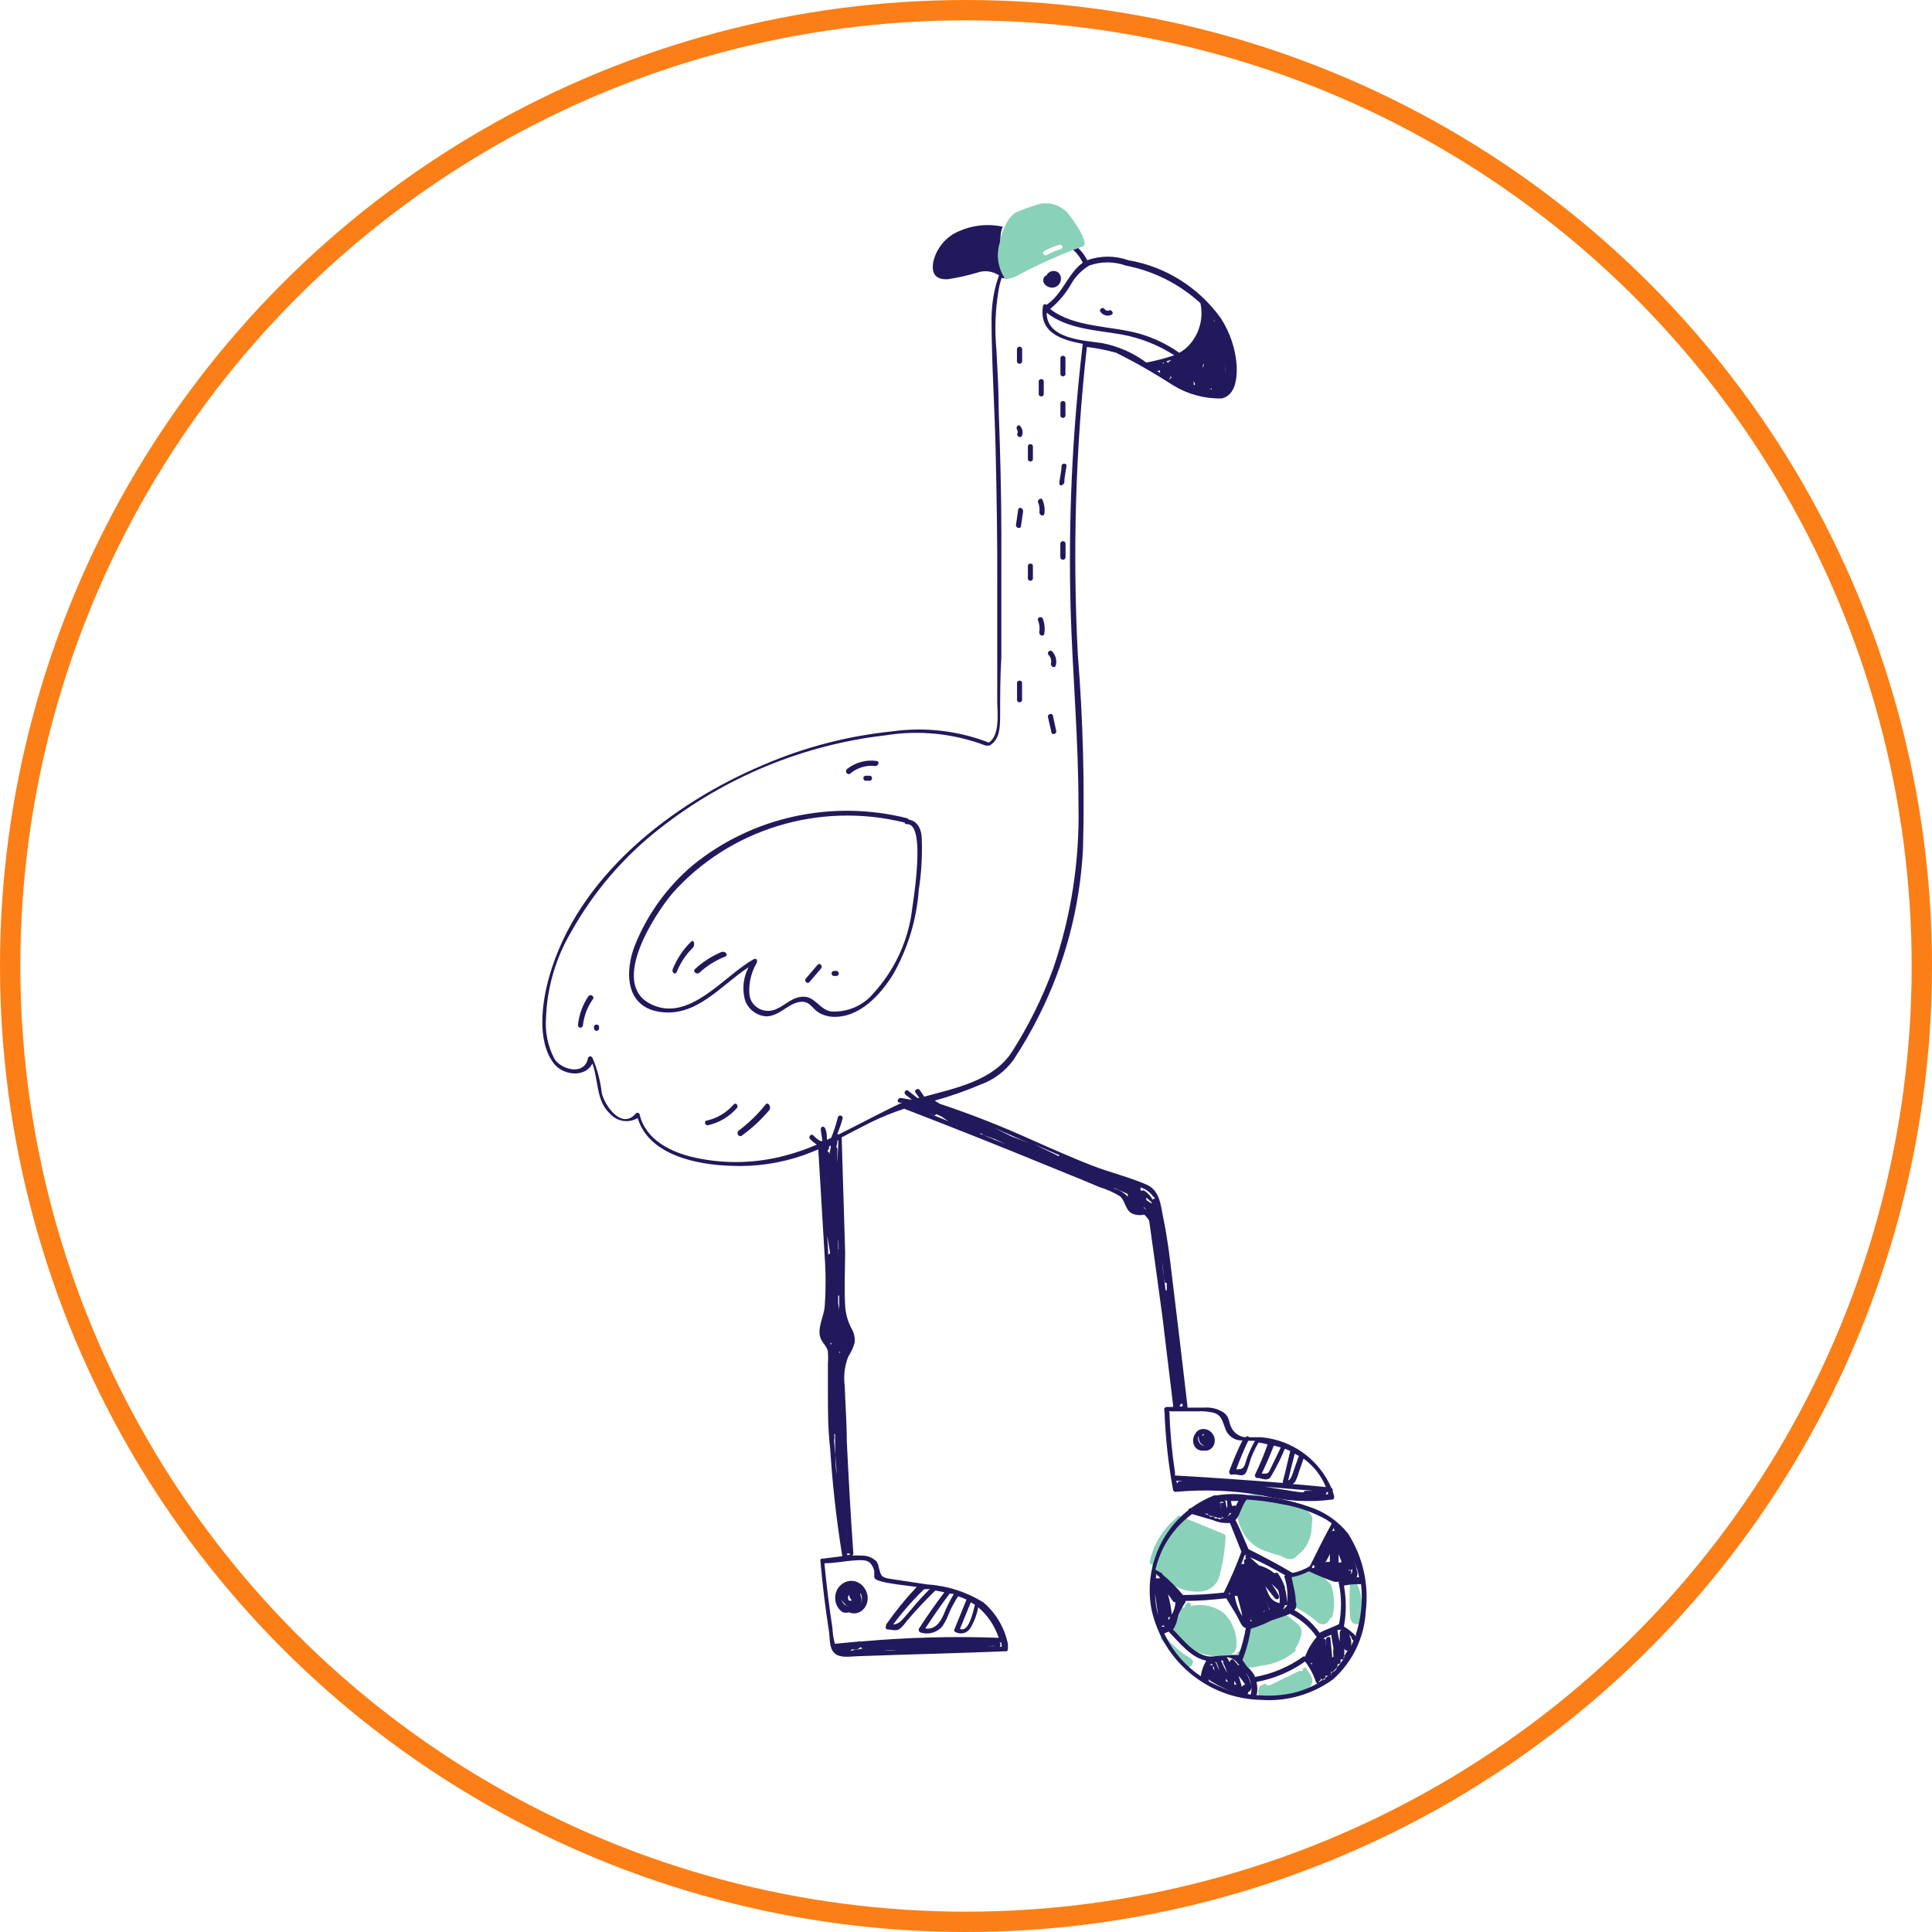 <?xml version="1.0" encoding="UTF-8"?>
<svg width="57px" height="57px" viewBox="0 0 57 57" version="1.1" xmlns="http://www.w3.org/2000/svg" xmlns:xlink="http://www.w3.org/1999/xlink">
    <title>75DC4C93-D701-4660-9F45-987AB1E818FF</title>
    <defs>
        <circle id="path-1" cx="28.5" cy="28.5" r="28.5"></circle>
    </defs>
    <g id="DA" stroke="none" stroke-width="1" fill="none" fill-rule="evenodd">
        <g transform="translate(-520, -471)" id="Avatar-#3">
            <g transform="translate(520, 471)" id="Group-Copy">
                <mask id="mask-2" fill="white">
                    <use xlink:href="#path-1"></use>
                </mask>
                <circle stroke="#FB7F16" stroke-width="0.6" cx="28.5" cy="28.5" r="28.2"></circle>
                <g id="Group-3" mask="url(#mask-2)">
                    <g transform="translate(16, 6)">
                        <path d="M18.084,40.407 C18.084,40.461 18.121,40.509 18.177,40.497 L18.346,40.622 C18.363,40.627 18.38,40.627 18.396,40.622 L18.453,40.658 C18.725,40.875 19.075,40.982 19.428,40.956 C19.672,40.934 19.88,40.778 19.96,40.556 C20.074,40.153 20.141,39.739 20.16,39.322 C20.157,39.291 20.134,39.265 20.104,39.256 L18.803,38.725 C18.784,38.717 18.762,38.719 18.744,38.729 C18.726,38.74 18.716,38.759 18.715,38.779 L18.715,38.779 C18.303,39.114 18.023,39.572 17.921,40.079 C17.917,40.1 17.924,40.122 17.938,40.138 C17.953,40.154 17.974,40.163 17.996,40.163 C17.999,40.251 18.03,40.336 18.084,40.407 Z" id="Path" fill="#8AD1BA" fill-rule="nonzero"></path>
                        <path d="M18.912,42.788 C18.749,42.663 18.597,42.525 18.458,42.376 L18.363,42.269 C18.307,42.198 18.199,42.269 18.256,42.364 L18.256,42.364 L18.256,42.364 L18.344,42.46 L18.458,42.585 C18.447,42.603 18.447,42.626 18.458,42.645 L18.71,42.919 C18.782,43.009 18.862,43.093 18.95,43.169 C18.989,43.2 19.043,43.208 19.09,43.191 C19.137,43.174 19.171,43.133 19.177,43.086 C19.278,42.972 19.013,42.865 18.912,42.788 Z" id="Path" fill="#8AD1BA" fill-rule="nonzero"></path>
                        <path d="M21.189,43.146 C21.565,43.11 21.921,42.96 22.211,42.717 C22.231,42.695 22.231,42.661 22.211,42.639 C22.319,42.497 22.385,42.328 22.4,42.15 C22.4,41.962 22.25,41.89 22.107,41.766 C21.964,41.643 21.827,41.539 21.534,41.643 C21.299,41.697 21.077,41.799 20.883,41.942 C20.818,42.023 20.778,42.12 20.765,42.222 C20.73,42.396 20.666,42.563 20.576,42.717 C20.549,42.715 20.522,42.727 20.505,42.749 C20.482,42.781 20.474,42.821 20.484,42.859 C20.495,42.897 20.521,42.929 20.557,42.945 C20.746,43.238 20.785,43.238 21.189,43.146 Z" id="Path" fill="#8AD1BA" fill-rule="nonzero"></path>
                        <path d="M24,40.662 C23.973,40.633 23.931,40.633 23.904,40.662 C23.861,40.662 23.827,40.701 23.827,40.749 C23.811,41.051 23.811,41.354 23.827,41.656 C23.827,41.802 23.904,41.934 24.051,41.919 C24.051,41.919 24.115,41.919 24.121,41.853 C24.238,41.455 24.193,41.018 24,40.662 L24,40.662 Z" id="Path" fill="#8AD1BA" fill-rule="nonzero"></path>
                        <path d="M22.439,43.306 C22.398,43.291 22.354,43.291 22.312,43.306 L22.312,43.306 L21.465,43.721 L21.378,43.721 C21.366,43.695 21.343,43.679 21.318,43.679 C21.293,43.679 21.27,43.695 21.257,43.721 C21.241,43.712 21.222,43.712 21.205,43.721 C21.152,43.762 21.12,43.832 21.12,43.908 C21.12,43.984 21.152,44.054 21.205,44.095 C21.401,44.247 21.73,44.095 21.926,44.026 C22.122,43.956 22.237,43.949 22.405,43.887 C22.427,43.907 22.457,43.907 22.479,43.887 C22.561,43.854 22.633,43.794 22.687,43.714 C22.796,43.528 22.606,43.334 22.514,43.203 C22.49,43.195 22.465,43.204 22.449,43.226 C22.433,43.248 22.429,43.28 22.439,43.306 L22.439,43.306 Z" id="Path" fill="#8AD1BA" fill-rule="nonzero"></path>
                        <path d="M19.13,41.385 L19.13,41.385 C19.146,41.357 19.141,41.321 19.116,41.299 C19.092,41.277 19.054,41.274 19.026,41.292 C18.959,41.356 18.947,41.367 18.941,41.437 C18.923,41.425 18.9,41.422 18.879,41.429 C18.859,41.436 18.843,41.452 18.837,41.472 C18.78,41.693 18.689,41.905 18.569,42.102 C18.557,42.124 18.557,42.15 18.569,42.172 C18.815,42.504 19.183,42.737 19.599,42.825 C19.873,42.883 20.361,42.971 20.47,42.632 C20.517,42.264 20.394,41.894 20.135,41.618 C19.86,41.387 19.485,41.3 19.13,41.385 L19.13,41.385 Z" id="Path" fill="#8AD1BA" fill-rule="nonzero"></path>
                        <path d="M21.38,39.776 C21.504,39.822 21.631,39.862 21.759,39.894 C21.908,39.969 22.086,40.057 22.217,39.951 C22.239,39.933 22.259,39.912 22.275,39.888 C22.537,39.702 22.696,39.385 22.699,39.044 C22.702,39.017 22.702,38.99 22.699,38.963 C22.86,38.462 22.045,38.419 21.77,38.337 C21.644,38.337 21.437,38.218 21.237,38.162 C21.238,38.143 21.232,38.124 21.22,38.109 C21.208,38.095 21.191,38.087 21.174,38.087 C21.076,38.078 20.978,38.078 20.881,38.087 C20.855,38.092 20.834,38.111 20.824,38.137 C20.795,38.143 20.767,38.156 20.744,38.175 C20.739,38.152 20.725,38.133 20.706,38.124 C20.686,38.115 20.664,38.118 20.646,38.131 C20.308,38.387 20.56,39.069 20.755,39.344 C20.919,39.553 21.137,39.704 21.38,39.776 L21.38,39.776 Z" id="Path" fill="#8AD1BA" fill-rule="nonzero"></path>
                        <path d="M22.478,40.32 C22.407,40.32 22.371,40.401 22.413,40.444 C22.318,40.445 22.224,40.462 22.134,40.494 C22.1,40.506 22.079,40.543 22.087,40.581 C22.078,40.6 22.078,40.623 22.087,40.643 C22.16,40.88 22.204,41.126 22.217,41.375 C22.217,41.401 22.231,41.425 22.253,41.437 C22.462,41.55 22.66,41.683 22.845,41.835 C22.903,41.902 22.991,41.932 23.076,41.915 C23.158,41.889 23.222,41.821 23.247,41.735 C23.262,41.739 23.278,41.736 23.291,41.726 C23.303,41.717 23.311,41.702 23.312,41.686 C23.389,41.376 23.373,41.048 23.265,40.748 C23.065,40.504 22.783,40.35 22.478,40.32 Z" id="Path" fill="#8AD1BA" fill-rule="nonzero"></path>
                        <path d="M23.77,39.243 C23.473,38.871 23.072,38.596 22.619,38.452 C22.062,38.258 21.48,38.146 20.89,38.121 C20.555,38.066 20.213,38.066 19.878,38.121 C19.859,38.112 19.837,38.112 19.818,38.121 C19.576,38.215 19.347,38.341 19.137,38.495 C19.119,38.491 19.099,38.496 19.085,38.507 C19.07,38.519 19.06,38.536 19.059,38.555 C18.18,39.254 17.762,40.383 17.974,41.487 C18.31,43.024 19.657,44.128 21.228,44.153 C21.975,44.203 22.717,43.989 23.324,43.55 C23.903,43.037 24.252,42.313 24.294,41.541 C24.392,40.737 24.207,39.924 23.77,39.243 Z M24.096,40.534 L24.023,40.534 C24.06,40.462 24.06,40.376 24.023,40.304 L24.023,40.304 C24.023,40.22 23.981,40.135 23.957,40.051 C23.957,40.087 23.987,40.123 23.999,40.166 C24.011,40.208 24.071,40.371 24.096,40.534 Z M23.879,42.343 L23.879,42.343 C23.888,42.368 23.908,42.388 23.933,42.398 L23.861,42.572 C23.881,42.454 23.859,42.333 23.8,42.229 L23.867,42.289 C23.866,42.308 23.87,42.326 23.879,42.343 L23.879,42.343 Z M22.505,42.874 C22.488,42.866 22.468,42.866 22.451,42.874 C22.024,43.18 21.534,43.386 21.017,43.477 C21.017,43.477 21.017,43.477 21.017,43.441 C20.956,43.337 20.879,43.243 20.788,43.164 C20.746,43.115 20.704,43.037 20.655,42.977 C20.773,42.679 20.856,42.37 20.902,42.054 C21.11,41.991 21.311,41.91 21.505,41.812 C21.686,41.746 21.884,41.692 22.059,41.613 C22.374,41.773 22.645,42.007 22.848,42.295 C22.7,42.465 22.583,42.662 22.505,42.874 Z M20.8,43.978 C20.819,43.964 20.831,43.942 20.83,43.918 L20.83,43.918 C20.908,43.882 20.92,43.827 20.92,43.749 C20.891,43.604 20.834,43.467 20.752,43.345 C20.901,43.526 20.956,43.767 20.902,43.996 L20.8,43.978 Z M18.571,41.637 C18.552,41.433 18.514,41.231 18.456,41.034 C18.505,41.101 18.559,41.167 18.601,41.233 C18.617,41.26 18.648,41.274 18.679,41.27 C18.673,41.399 18.636,41.525 18.571,41.637 L18.571,41.637 Z M18.468,41.71 C18.488,41.716 18.509,41.716 18.529,41.71 L18.474,41.8 C18.474,41.78 18.472,41.76 18.468,41.74 L18.468,41.71 Z M18.215,40.534 L18.215,40.534 L18.215,40.534 C18.211,40.545 18.211,40.558 18.215,40.57 C18.196,40.561 18.174,40.561 18.155,40.57 C18.14,40.564 18.122,40.564 18.107,40.57 L18.107,40.431 L18.215,40.534 Z M18.167,41.662 C18.113,41.451 18.083,41.234 18.077,41.016 L18.167,41.662 Z M18.264,41.981 C18.29,41.98 18.314,41.966 18.33,41.945 L18.33,41.945 C18.334,41.966 18.347,41.983 18.366,41.993 L18.282,41.993 C18.274,41.989 18.266,41.985 18.258,41.981 L18.264,41.981 Z M18.685,41.939 C18.727,41.843 18.74,41.734 18.776,41.631 C18.83,41.505 18.897,41.383 18.974,41.27 C18.98,41.258 18.98,41.245 18.974,41.233 C19.372,41.233 19.77,41.197 20.179,41.155 L20.481,41.65 C20.541,41.746 20.613,41.969 20.722,42.024 L20.758,42.024 C20.71,42.301 20.637,42.573 20.541,42.838 C20.449,42.82 20.355,42.82 20.264,42.838 C20.089,42.841 19.914,42.853 19.74,42.874 L19.74,42.874 C19.724,42.869 19.707,42.869 19.691,42.874 C19.246,42.832 18.908,42.379 18.607,42.072 C18.642,42.035 18.667,41.989 18.679,41.939 L18.685,41.939 Z M22.619,40.359 C22.861,40.474 23.109,40.576 23.361,40.666 C23.409,40.672 23.457,40.672 23.505,40.666 C23.493,40.689 23.493,40.716 23.505,40.739 C23.583,41.127 23.583,41.527 23.505,41.915 C23.33,42.011 23.107,42.072 22.933,42.174 C22.735,41.896 22.477,41.666 22.18,41.499 C22.2,41.488 22.217,41.471 22.228,41.45 C22.252,41.384 22.252,41.312 22.228,41.245 C22.228,41.01 22.15,40.769 22.107,40.534 L22.107,40.534 C22.284,40.501 22.454,40.442 22.613,40.359 L22.619,40.359 Z M23.083,40.123 C23.142,40.036 23.192,39.943 23.234,39.846 C23.234,39.924 23.234,40.003 23.234,40.081 L23.15,40.081 C23.133,40.079 23.116,40.085 23.103,40.097 C23.09,40.108 23.083,40.124 23.083,40.141 L23.083,40.123 Z M23.493,40.105 C23.493,40.021 23.493,39.936 23.493,39.852 L23.583,40.087 L23.493,40.105 Z M23.776,40.322 L23.776,40.322 L23.776,40.322 C23.797,40.337 23.823,40.341 23.847,40.332 C23.871,40.324 23.89,40.305 23.897,40.28 C23.897,40.377 23.897,40.425 23.83,40.443 C23.852,40.432 23.866,40.411 23.868,40.387 C23.869,40.363 23.858,40.34 23.837,40.326 C23.817,40.313 23.792,40.312 23.77,40.322 L23.776,40.322 Z M23.354,39.068 C23.354,39.11 23.354,39.146 23.397,39.182 L23.397,39.182 C23.383,39.169 23.365,39.161 23.345,39.161 C23.326,39.161 23.308,39.169 23.294,39.182 C23.319,39.141 23.341,39.099 23.361,39.056 C23.356,39.059 23.351,39.063 23.348,39.068 L23.354,39.068 Z M22.752,40.16 L22.752,40.16 C22.757,40.186 22.775,40.209 22.8,40.22 C22.781,40.227 22.765,40.243 22.758,40.262 L22.758,40.262 L22.71,40.262 C22.71,40.262 22.71,40.262 22.71,40.232 L22.752,40.16 Z M20.89,41.831 C20.893,41.821 20.893,41.81 20.89,41.8 C20.894,41.778 20.894,41.756 20.89,41.734 L20.89,41.776 C20.89,41.776 20.92,41.824 20.945,41.824 L20.89,41.831 Z M21.439,41.493 C21.439,41.414 21.39,41.336 21.366,41.257 L21.457,41.487 L21.439,41.493 Z M21.294,41.511 L21.294,41.553 L21.294,41.553 L21.222,41.589 C21.26,41.575 21.293,41.547 21.312,41.511 L21.294,41.511 Z M21.734,41.294 C21.61,41.265 21.504,41.183 21.445,41.07 L21.402,40.98 L21.33,40.799 L21.619,41.161 C21.674,41.221 21.77,41.161 21.728,41.07 C21.686,40.98 21.589,40.841 21.517,40.727 L21.71,40.914 L21.71,40.914 C21.749,41.036 21.764,41.165 21.752,41.294 L21.734,41.294 Z M20.505,41.076 C20.547,41.276 20.619,41.469 20.649,41.68 C20.536,41.495 20.461,41.29 20.426,41.076 C20.457,41.09 20.492,41.09 20.523,41.076 L20.505,41.076 Z M21.023,41.794 L21.071,41.794 L20.999,41.794 L21.023,41.794 Z M21.896,41.348 C21.924,41.365 21.959,41.365 21.987,41.348 L21.987,41.348 C21.95,41.401 21.906,41.448 21.854,41.487 C21.878,41.442 21.898,41.396 21.915,41.348 L21.896,41.348 Z M21.896,40.485 C21.89,40.501 21.89,40.518 21.896,40.534 L21.896,40.534 C21.977,40.776 22.001,41.034 21.969,41.288 C21.968,41.145 21.948,41.003 21.909,40.865 C21.914,40.854 21.914,40.841 21.909,40.829 C21.861,40.683 21.792,40.545 21.704,40.419 C21.674,40.394 21.631,40.394 21.601,40.419 C21.468,40.307 21.312,40.226 21.143,40.184 L20.872,39.942 C21.258,40.105 21.595,40.292 21.933,40.485 L21.896,40.485 Z M20.74,39.997 L20.74,39.997 C20.724,40.002 20.712,40.014 20.705,40.028 C20.698,40.043 20.698,40.06 20.704,40.075 L20.704,40.154 L20.704,40.154 L20.704,40.154 C20.678,40.135 20.644,40.135 20.619,40.154 L20.722,39.882 L20.776,39.882 C20.756,39.894 20.743,39.916 20.743,39.939 C20.743,39.963 20.756,39.985 20.776,39.997 L20.74,39.997 Z M20.264,40.998 C20.261,41.034 20.261,41.071 20.264,41.107 C20.262,41.089 20.262,41.07 20.264,41.052 C20.273,41.033 20.285,41.014 20.3,40.998 L20.264,40.998 Z M20.704,43.701 C20.683,43.729 20.653,43.751 20.619,43.761 L20.619,43.761 C20.631,43.738 20.631,43.711 20.619,43.688 L20.541,43.441 C20.613,43.523 20.679,43.61 20.74,43.701 L20.704,43.701 Z M20.481,43.701 L20.414,43.701 L20.414,43.701 C20.417,43.662 20.417,43.624 20.414,43.586 L20.481,43.701 Z M20.167,43.604 C20.17,43.578 20.17,43.552 20.167,43.526 L20.234,43.622 L20.167,43.604 Z M19.782,43.164 C19.782,43.212 19.818,43.26 19.83,43.302 C19.823,43.265 19.819,43.226 19.818,43.188 L19.782,43.164 Z M20.481,43.043 L20.571,43.127 C20.557,43.125 20.543,43.125 20.529,43.127 L20.402,42.977 C20.36,42.922 20.27,42.977 20.288,43.049 L20.288,43.049 L20.191,42.892 C20.319,42.903 20.437,42.966 20.517,43.067 L20.481,43.043 Z M20.077,43.043 C20.13,43.143 20.173,43.248 20.204,43.357 C20.137,43.236 20.077,43.115 20.023,42.989 L20.071,42.989 C20.075,43.012 20.091,43.03 20.113,43.037 L20.077,43.043 Z M19.89,43.043 L19.89,43.043 C19.923,43.122 19.951,43.202 19.975,43.284 C19.938,43.219 19.908,43.15 19.884,43.079 C19.875,43.059 19.857,43.044 19.836,43.037 L19.89,43.043 Z M19.752,43.134 L19.752,43.134 C19.731,43.122 19.706,43.122 19.685,43.134 L19.74,43.091 C19.754,43.1 19.771,43.105 19.788,43.103 L19.752,43.134 Z M19.655,43.574 L19.655,43.574 C19.66,43.594 19.673,43.612 19.691,43.622 C19.947,43.753 20.213,43.862 20.487,43.948 C20.19,43.856 19.908,43.722 19.649,43.55 C19.663,43.552 19.678,43.552 19.691,43.55 L19.655,43.574 Z M22.704,43.079 C22.701,43.109 22.701,43.14 22.704,43.17 C22.703,43.154 22.703,43.138 22.704,43.121 L22.668,43.061 C22.692,43.072 22.72,43.067 22.74,43.049 L22.704,43.079 Z M22.921,43.598 L22.921,43.598 C22.95,43.589 22.972,43.563 22.975,43.532 L22.975,43.435 L22.975,43.495 C22.975,43.532 23.005,43.562 23.041,43.562 C23.078,43.562 23.107,43.532 23.107,43.495 C23.107,43.495 23.107,43.453 23.107,43.429 C23.134,43.45 23.171,43.45 23.198,43.429 C23.105,43.505 23.006,43.573 22.903,43.634 L22.921,43.598 Z M23.306,42.904 L23.252,42.343 C23.252,42.253 23.107,42.295 23.12,42.379 C23.132,42.464 23.12,42.524 23.12,42.597 C23.12,42.536 23.12,42.476 23.12,42.41 C23.118,42.389 23.108,42.37 23.092,42.358 C23.076,42.345 23.055,42.34 23.035,42.343 C23.035,42.343 23.035,42.343 23.035,42.343 C23.113,42.3 23.194,42.262 23.276,42.229 C23.291,42.362 23.314,42.495 23.342,42.627 C23.324,42.711 23.336,42.796 23.342,42.874 L23.306,42.904 Z M23.662,42.904 C23.662,42.814 23.662,42.729 23.662,42.639 L23.662,42.639 C23.673,42.68 23.717,42.705 23.758,42.693 C23.716,42.772 23.674,42.844 23.626,42.916 L23.662,42.904 Z M23.523,42.198 C23.529,42.277 23.529,42.355 23.523,42.434 C23.495,42.322 23.473,42.21 23.457,42.096 C23.496,42.082 23.538,42.082 23.577,42.096 C23.554,42.103 23.536,42.121 23.529,42.144 C23.522,42.167 23.526,42.192 23.541,42.211 L23.523,42.198 Z M21.83,38.38 C22.282,38.455 22.718,38.606 23.12,38.826 L23.282,38.935 C23.28,38.945 23.28,38.955 23.282,38.965 C23.059,39.375 22.848,39.792 22.644,40.208 C22.488,40.303 22.316,40.37 22.137,40.407 C21.716,40.16 21.276,39.924 20.836,39.707 L20.836,39.707 C20.71,39.424 20.583,39.104 20.451,38.845 C20.595,38.694 20.631,38.416 20.782,38.241 C21.134,38.263 21.485,38.309 21.83,38.38 L21.83,38.38 Z M20.198,38.302 L20.198,38.302 C20.213,38.367 20.213,38.435 20.198,38.501 C20.179,38.44 20.167,38.377 20.161,38.314 C20.158,38.296 20.147,38.28 20.131,38.271 L20.204,38.271 L20.204,38.308 L20.198,38.302 Z M20.017,38.35 C20.029,38.403 20.029,38.459 20.017,38.513 L20.017,38.513 C20.024,38.455 20.024,38.396 20.017,38.338 C20.047,38.332 20.077,38.332 20.107,38.338 C20.094,38.315 20.069,38.302 20.043,38.305 C20.017,38.307 19.995,38.325 19.987,38.35 L20.017,38.35 Z M19.619,38.658 L19.619,38.658 C19.638,38.679 19.658,38.699 19.679,38.718 C19.691,38.738 19.713,38.751 19.737,38.751 C19.76,38.751 19.782,38.738 19.794,38.718 L19.836,38.784 C19.862,38.805 19.9,38.805 19.926,38.784 L19.926,38.784 C19.939,38.807 19.963,38.822 19.99,38.822 C20.016,38.822 20.04,38.807 20.053,38.784 C20.052,38.768 20.052,38.752 20.053,38.736 C20.053,38.736 20.053,38.736 20.053,38.736 C20.062,38.77 20.096,38.792 20.131,38.784 C20.077,38.794 20.022,38.794 19.969,38.784 C19.822,38.756 19.679,38.714 19.541,38.658 L19.541,38.658 L19.619,38.658 Z M20.222,38.742 C20.246,38.711 20.266,38.676 20.282,38.639 C20.297,38.645 20.314,38.645 20.33,38.639 C20.299,38.684 20.255,38.718 20.204,38.736 L20.222,38.742 Z M20.541,38.284 C20.511,38.33 20.485,38.378 20.463,38.428 C20.44,38.415 20.413,38.415 20.39,38.428 L20.348,38.428 C20.334,38.381 20.324,38.333 20.318,38.284 L20.318,38.284 L20.318,38.284 L20.541,38.284 L20.541,38.284 Z M19.173,38.67 L19.776,38.845 C19.916,38.907 20.068,38.938 20.222,38.935 L20.288,38.935 L20.625,39.78 C20.625,39.78 20.625,39.78 20.625,39.78 C20.475,40.191 20.302,40.594 20.107,40.986 L20.107,40.986 C19.707,41.032 19.305,41.056 18.902,41.058 C18.721,40.839 18.519,40.637 18.3,40.455 C18.295,40.435 18.282,40.417 18.264,40.407 L18.089,40.31 C18.239,39.654 18.62,39.074 19.161,38.676 L19.173,38.67 Z M18.396,42.289 L18.348,42.192 L18.48,42.138 C18.794,42.458 19.131,42.904 19.589,42.995 C19.504,43.135 19.449,43.291 19.426,43.453 C18.981,43.155 18.621,42.746 18.384,42.265 L18.396,42.289 Z M21.071,44.032 C21.104,43.898 21.104,43.757 21.071,43.622 C21.587,43.528 22.076,43.322 22.505,43.019 C22.643,43.201 22.751,43.405 22.824,43.622 C22.832,43.644 22.85,43.659 22.873,43.664 C22.637,43.797 22.383,43.895 22.119,43.954 C21.771,44.027 21.413,44.045 21.059,44.008 L21.071,44.032 Z M23.27,43.429 C23.273,43.413 23.273,43.397 23.27,43.381 L23.27,43.321 C23.293,43.332 23.32,43.332 23.342,43.321 C23.424,43.274 23.471,43.185 23.463,43.091 C23.483,43.099 23.506,43.097 23.524,43.085 C23.542,43.073 23.553,43.053 23.553,43.031 L23.553,42.947 C23.578,42.967 23.613,42.967 23.638,42.947 C23.531,43.107 23.403,43.253 23.258,43.381 L23.27,43.429 Z M24.011,42.277 C23.905,42.164 23.783,42.066 23.65,41.987 C23.723,41.589 23.723,41.18 23.65,40.781 L23.65,40.781 C23.816,40.745 23.986,40.731 24.156,40.739 L24.156,40.739 C24.211,41.241 24.157,41.749 23.999,42.229 L24.011,42.277 Z" id="Shape" fill="#22195C" fill-rule="evenodd"></path>
                        <path d="M15.153,2.46 C15.227,2.425 15.28,2.356 15.296,2.276 C15.313,2.196 15.291,2.112 15.236,2.051 C15.183,2.003 15.11,1.984 15.04,1.998 C14.97,2.011 14.91,2.057 14.878,2.121 C14.83,2.139 14.794,2.18 14.782,2.23 C14.744,2.422 15.006,2.543 15.153,2.46 Z" id="Path" fill="#22195C" fill-rule="evenodd"></path>
                        <path d="M14.157,4.656 L14.157,4.304 C14.157,4.262 14.122,4.227 14.08,4.227 C14.038,4.227 14.003,4.262 14.003,4.304 L14.003,4.656 C14.003,4.698 14.038,4.733 14.08,4.733 C14.122,4.733 14.157,4.698 14.157,4.656 Z" id="Path" fill="#22195C" fill-rule="evenodd"></path>
                        <path d="M14.794,5.642 L14.794,5.238 C14.784,5.206 14.754,5.184 14.72,5.184 C14.686,5.184 14.656,5.206 14.646,5.238 L14.646,5.642 C14.656,5.674 14.686,5.696 14.72,5.696 C14.754,5.696 14.784,5.674 14.794,5.642 L14.794,5.642 Z" id="Path" fill="#22195C" fill-rule="evenodd"></path>
                        <path d="M15.286,5.885 L15.286,6.231 C15.277,6.262 15.289,6.296 15.315,6.315 C15.342,6.334 15.378,6.334 15.405,6.315 C15.431,6.296 15.443,6.262 15.434,6.231 L15.434,5.885 C15.424,5.853 15.394,5.83 15.36,5.83 C15.326,5.83 15.296,5.853 15.286,5.885 Z" id="Path" fill="#22195C" fill-rule="evenodd"></path>
                        <path d="M14.008,6.677 C14.034,6.716 14.034,6.767 14.008,6.805 C14.008,6.895 14.124,6.933 14.156,6.844 C14.186,6.748 14.164,6.644 14.098,6.569 C14.053,6.498 13.951,6.601 14.008,6.677 Z" id="Path" fill="#22195C" fill-rule="evenodd"></path>
                        <path d="M14.474,7.562 L14.474,7.158 C14.464,7.126 14.434,7.104 14.4,7.104 C14.366,7.104 14.336,7.126 14.326,7.158 L14.326,7.562 C14.336,7.594 14.366,7.616 14.4,7.616 C14.434,7.616 14.464,7.594 14.474,7.562 Z" id="Path" fill="#22195C" fill-rule="evenodd"></path>
                        <path d="M14.627,8.822 C14.665,8.913 14.678,9.013 14.665,9.11 C14.665,9.206 14.793,9.251 14.813,9.155 C14.832,9.016 14.812,8.874 14.755,8.746 C14.717,8.656 14.589,8.765 14.627,8.822 Z" id="Path" fill="#22195C" fill-rule="evenodd"></path>
                        <path d="M15.434,5.05 L15.434,4.55 C15.424,4.518 15.394,4.496 15.36,4.496 C15.326,4.496 15.296,4.518 15.286,4.55 L15.286,5.05 C15.296,5.082 15.326,5.104 15.36,5.104 C15.394,5.104 15.424,5.082 15.434,5.05 Z" id="Path" fill="#22195C" fill-rule="evenodd"></path>
                        <path d="M15.283,10.042 L15.283,10.438 C15.283,10.481 15.318,10.515 15.36,10.515 C15.402,10.515 15.437,10.481 15.437,10.438 L15.437,10.042 C15.437,9.999 15.402,9.965 15.36,9.965 C15.318,9.965 15.283,9.999 15.283,10.042 Z" id="Path" fill="#22195C" fill-rule="evenodd"></path>
                        <path d="M14.474,11.078 L14.474,10.682 C14.464,10.649 14.434,10.627 14.4,10.627 C14.366,10.627 14.336,10.649 14.326,10.682 L14.326,11.078 C14.336,11.111 14.366,11.133 14.4,11.133 C14.434,11.133 14.464,11.111 14.474,11.078 L14.474,11.078 Z" id="Path" fill="#22195C" fill-rule="evenodd"></path>
                        <path d="M14.623,12.299 C14.67,12.413 14.683,12.537 14.661,12.658 C14.661,12.754 14.789,12.792 14.809,12.702 C14.835,12.554 14.821,12.402 14.77,12.261 C14.738,12.165 14.591,12.21 14.623,12.299 Z" id="Path" fill="#22195C" fill-rule="evenodd"></path>
                        <path d="M15.004,13.588 C15.004,13.684 15.132,13.723 15.151,13.627 C15.186,13.477 15.143,13.32 15.036,13.211 C15.006,13.191 14.967,13.194 14.941,13.219 C14.915,13.243 14.909,13.282 14.927,13.313 C15.002,13.383 15.032,13.489 15.004,13.588 L15.004,13.588 Z" id="Path" fill="#22195C" fill-rule="evenodd"></path>
                        <path d="M14.122,9.522 L14.186,9.08 C14.186,8.984 14.052,8.94 14.039,9.036 L13.975,9.484 C13.962,9.58 14.109,9.618 14.122,9.522 Z" id="Path" fill="#22195C" fill-rule="evenodd"></path>
                        <path d="M15.402,8.225 C15.402,8.061 15.447,7.903 15.466,7.739 C15.466,7.66 15.332,7.66 15.319,7.739 C15.319,7.903 15.274,8.061 15.255,8.225 C15.236,8.388 15.396,8.309 15.402,8.225 Z" id="Path" fill="#22195C" fill-rule="evenodd"></path>
                        <path d="M14.006,14.134 L14.006,14.622 C13.997,14.653 14.009,14.687 14.035,14.706 C14.062,14.725 14.098,14.725 14.125,14.706 C14.151,14.687 14.163,14.653 14.154,14.622 L14.154,14.134 C14.144,14.102 14.114,14.08 14.08,14.08 C14.046,14.08 14.016,14.102 14.006,14.134 L14.006,14.134 Z" id="Path" fill="#22195C" fill-rule="evenodd"></path>
                        <path d="M14.918,15.154 L15.02,15.602 C15.02,15.698 15.187,15.66 15.161,15.564 L15.065,15.116 C15.046,15.02 14.899,15.065 14.918,15.154 Z" id="Path" fill="#22195C" fill-rule="evenodd"></path>
                        <path d="M11.194,18.733 C11.194,18.497 11.075,18.207 10.807,18.183 C10.802,18.162 10.785,18.146 10.764,18.141 C8.547,17.582 6.188,18.099 4.435,19.53 C3.677,20.173 3.092,20.985 2.729,21.896 C2.442,22.627 2.43,23.672 3.426,23.847 C4.535,24.04 5.258,23.074 6.086,22.536 C5.932,22.829 5.892,23.166 5.974,23.484 C6.055,23.76 6.302,23.959 6.597,23.986 C6.977,23.986 7.22,23.641 7.55,23.569 C7.88,23.496 7.936,23.732 8.141,23.865 C8.264,23.943 8.406,23.989 8.553,23.998 C9.35,24.046 9.985,23.34 10.353,22.742 C10.786,21.977 11.043,21.13 11.106,20.26 C11.185,19.755 11.214,19.243 11.194,18.733 L11.194,18.733 Z M10.888,20.985 C10.752,21.851 10.361,22.66 9.761,23.315 C9.458,23.675 8.994,23.871 8.515,23.841 C8.185,23.786 8.048,23.406 7.712,23.406 C7.375,23.406 7.176,23.653 6.921,23.762 C6.759,23.845 6.566,23.845 6.404,23.763 C6.242,23.681 6.133,23.527 6.111,23.352 C6.082,23.017 6.16,22.682 6.335,22.392 C6.335,22.331 6.335,22.259 6.235,22.301 C5.363,22.778 4.311,24.221 3.165,23.605 C2.019,22.989 3.283,21.021 3.837,20.357 C5.527,18.455 8.181,17.646 10.689,18.268 C10.69,18.283 10.699,18.298 10.712,18.307 C10.725,18.316 10.742,18.319 10.758,18.316 C11.343,18.286 10.926,20.665 10.888,20.985 Z" id="Shape" fill="#22195C" fill-rule="evenodd"></path>
                        <path d="M4.395,21.779 C4.168,21.991 3.98,22.269 3.848,22.592 C3.809,22.693 3.924,22.772 3.963,22.678 C4.081,22.395 4.246,22.149 4.444,21.959 C4.521,21.858 4.461,21.707 4.395,21.779 Z" id="Path" fill="#22195C" fill-rule="evenodd"></path>
                        <path d="M5.28,22.089 C4.985,22.216 4.722,22.386 4.504,22.591 C4.426,22.66 4.558,22.767 4.636,22.698 C4.852,22.496 5.116,22.332 5.412,22.214 C5.482,22.177 5.412,22.045 5.28,22.089 Z" id="Path" fill="#22195C" fill-rule="evenodd"></path>
                        <path d="M8.122,22.464 L7.776,22.868 C7.712,22.938 7.815,23.047 7.879,22.976 L8.224,22.573 C8.288,22.496 8.18,22.394 8.122,22.464 Z" id="Path" fill="#22195C" fill-rule="evenodd"></path>
                        <path d="M8.691,22.646 L8.589,22.646 C8.556,22.656 8.534,22.686 8.534,22.72 C8.534,22.754 8.556,22.784 8.589,22.794 L8.691,22.794 C8.724,22.784 8.746,22.754 8.746,22.72 C8.746,22.686 8.724,22.656 8.691,22.646 L8.691,22.646 Z" id="Path" fill="#22195C" fill-rule="evenodd"></path>
                        <path d="M5.649,26.582 C5.437,26.825 5.158,26.993 4.851,27.061 C4.763,27.061 4.798,27.217 4.887,27.198 C5.216,27.126 5.515,26.947 5.744,26.688 C5.797,26.62 5.708,26.514 5.649,26.582 Z" id="Path" fill="#22195C" fill-rule="evenodd"></path>
                        <path d="M6.583,26.591 C6.348,26.884 6.08,27.143 5.785,27.362 C5.757,27.392 5.752,27.439 5.772,27.475 C5.792,27.512 5.832,27.529 5.869,27.516 C6.175,27.299 6.455,27.04 6.702,26.745 C6.765,26.63 6.646,26.499 6.583,26.591 Z" id="Path" fill="#22195C" fill-rule="evenodd"></path>
                        <path d="M8.867,41.568 C8.926,41.585 8.987,41.585 9.046,41.568 C9.185,41.63 9.343,41.601 9.457,41.494 C9.571,41.386 9.623,41.218 9.591,41.055 C9.553,40.882 9.442,40.74 9.292,40.676 C9.142,40.612 8.973,40.634 8.841,40.735 C8.711,40.827 8.635,40.989 8.64,41.16 C8.646,41.331 8.732,41.486 8.867,41.568 L8.867,41.568 Z M9.046,41.041 C9.054,41.108 9.084,41.168 9.129,41.212 C9.103,41.233 9.067,41.233 9.04,41.212 C9.007,41.165 9.01,41.099 9.046,41.055 L9.046,41.041 Z M8.905,41.333 C8.869,41.29 8.84,41.239 8.822,41.183 C8.849,41.235 8.883,41.281 8.924,41.319 C8.949,41.35 8.979,41.375 9.014,41.39 L9.014,41.39 L9.072,41.39 L9.033,41.39 C8.988,41.379 8.945,41.36 8.905,41.333 L8.905,41.333 Z M9.386,41.333 C9.403,41.298 9.414,41.259 9.418,41.219 C9.419,41.157 9.405,41.096 9.379,41.041 C9.382,41.027 9.382,41.013 9.379,40.998 C9.4,41.028 9.416,41.062 9.424,41.098 C9.44,41.177 9.426,41.259 9.386,41.326 L9.386,41.333 Z" id="Shape" fill="#22195C" fill-rule="evenodd"></path>
                        <path d="M19.264,36.7 C19.316,36.763 19.391,36.799 19.469,36.798 L19.537,36.798 C19.635,36.81 19.73,36.763 19.788,36.676 C19.845,36.589 19.856,36.475 19.816,36.376 C19.777,36.285 19.707,36.215 19.621,36.182 C19.535,36.148 19.441,36.154 19.359,36.197 C19.32,36.223 19.287,36.258 19.264,36.301 L19.264,36.301 C19.179,36.418 19.179,36.584 19.264,36.7 L19.264,36.7 Z M19.364,36.388 C19.363,36.457 19.383,36.524 19.422,36.579 C19.45,36.614 19.489,36.637 19.532,36.642 L19.532,36.642 C19.513,36.647 19.493,36.647 19.474,36.642 C19.379,36.599 19.327,36.486 19.353,36.376 L19.364,36.388 Z M19.537,36.318 L19.537,36.318 C19.51,36.331 19.487,36.351 19.469,36.376 C19.469,36.376 19.469,36.318 19.501,36.313 L19.537,36.318 Z" id="Shape" fill="#22195C" fill-rule="evenodd"></path>
                        <path d="M16.79,3.288 C16.88,3.25 16.79,3.116 16.72,3.16 C16.673,3.178 16.621,3.163 16.592,3.122 C16.541,3.039 16.413,3.122 16.464,3.192 C16.533,3.302 16.673,3.344 16.79,3.288 Z" id="Path" fill="#22195C" fill-rule="evenodd"></path>
                        <path d="M1.359,23.394 C1.189,23.643 1.083,23.935 1.052,24.242 C1.052,24.346 1.193,24.346 1.199,24.242 C1.232,23.963 1.334,23.699 1.494,23.477 C1.551,23.394 1.417,23.312 1.359,23.394 Z" id="Path" fill="#22195C" fill-rule="evenodd"></path>
                        <path d="M1.526,24.282 L1.526,24.358 C1.536,24.391 1.566,24.413 1.6,24.413 C1.634,24.413 1.664,24.391 1.674,24.358 L1.674,24.282 C1.664,24.249 1.634,24.227 1.6,24.227 C1.566,24.227 1.536,24.249 1.526,24.282 L1.526,24.282 Z" id="Path" fill="#22195C" fill-rule="evenodd"></path>
                        <path d="M9.083,16.824 C9.292,16.648 9.561,16.567 9.83,16.6 C9.917,16.6 9.961,16.465 9.867,16.452 C9.555,16.406 9.238,16.492 8.989,16.689 C8.908,16.772 9.014,16.881 9.083,16.824 Z" id="Path" fill="#22195C" fill-rule="evenodd"></path>
                        <path d="M9.526,17.034 L9.674,17.034 C9.706,17.024 9.728,16.994 9.728,16.96 C9.728,16.926 9.706,16.896 9.674,16.886 L9.526,16.886 C9.494,16.896 9.472,16.926 9.472,16.96 C9.472,16.994 9.494,17.024 9.526,17.034 Z" id="Path" fill="#22195C" fill-rule="evenodd"></path>
                        <path d="M23.36,38.131 L23.318,37.996 C23.331,37.959 23.316,37.917 23.281,37.899 C22.913,37.055 22.12,36.482 21.213,36.404 C21.092,36.404 20.971,36.404 20.856,36.404 C20.843,36.386 20.823,36.376 20.801,36.376 C20.78,36.376 20.76,36.386 20.747,36.404 C20.553,36.388 20.384,36.263 20.312,36.08 C20.245,35.921 20.269,35.804 20.112,35.682 C19.943,35.567 19.74,35.513 19.537,35.529 C19.368,35.529 19.199,35.529 19.035,35.529 C19.035,35.529 19.035,35.529 19.035,35.492 C18.886,34.21 18.733,32.926 18.576,31.64 C18.509,31.064 18.437,30.483 18.316,29.913 C18.243,29.54 18.213,29.123 17.832,28.952 C17.312,28.725 16.737,28.59 16.205,28.382 C15.672,28.174 15.031,27.892 14.451,27.635 C13.56,27.23 12.65,26.873 11.723,26.564 L11.578,26.472 C12.037,26.344 12.487,26.186 12.926,26 C13.316,25.861 13.655,25.607 13.9,25.271 C14.178,24.85 14.43,24.413 14.656,23.961 C15.421,22.437 15.861,20.769 15.951,19.062 C16.003,17.144 15.953,15.224 15.799,13.312 C15.643,10.284 15.732,7.249 16.066,4.236 C16.358,4.272 16.647,4.329 16.93,4.408 C17.509,4.696 18.07,5.017 18.612,5.369 C19.044,5.634 19.541,5.768 20.045,5.755 C20.457,5.663 20.499,5.143 20.487,4.806 C20.455,4.299 20.292,3.809 20.015,3.385 C19.362,2.476 18.383,1.862 17.287,1.677 C16.896,1.537 16.469,1.537 16.078,1.677 C15.765,1.062 15.037,0.796 14.408,1.064 C13.537,1.456 13.271,2.491 13.253,3.373 C13.253,4.665 13.344,5.976 13.374,7.268 C13.404,8.56 13.428,9.981 13.422,11.334 C13.422,12.069 13.422,12.81 13.422,13.545 L13.422,14.684 C13.422,15.014 13.513,15.688 13.174,15.908 C12.265,15.557 11.283,15.443 10.319,15.578 C9.014,15.712 7.735,16.044 6.527,16.564 C3.823,17.703 1.035,19.858 0.2,22.828 C-0.011,23.575 -0.169,24.714 0.34,25.376 C0.606,25.725 1.259,25.81 1.477,25.376 C1.658,25.865 1.585,26.478 1.991,26.851 C2.197,27.09 2.543,27.147 2.813,26.986 C3.146,28.088 4.573,28.364 5.559,28.395 C6.295,28.429 7.03,28.321 7.725,28.076 C7.864,28.027 8.003,27.966 8.142,27.911 L8.33,31.058 C8.366,31.558 8.366,32.059 8.33,32.559 C8.299,32.877 8.076,33.238 8.233,33.532 C8.293,33.649 8.396,33.728 8.426,33.875 C8.435,33.998 8.435,34.12 8.426,34.243 C8.426,34.518 8.426,34.8 8.426,35.075 C8.426,35.627 8.426,36.184 8.493,36.735 C8.559,37.801 8.68,38.86 8.85,39.913 L8.85,39.913 L8.305,39.981 L8.305,39.981 C8.263,39.981 8.196,39.981 8.203,40.036 C8.263,40.734 8.348,41.432 8.457,42.13 C8.487,42.32 8.457,42.632 8.626,42.779 C8.795,42.926 9.074,42.871 9.267,42.865 C10.725,42.81 12.188,42.779 13.652,42.718 C13.668,42.722 13.685,42.722 13.701,42.718 C13.727,42.701 13.742,42.67 13.737,42.638 L13.737,42.54 C13.741,42.528 13.741,42.515 13.737,42.504 C13.639,42.025 13.385,41.594 13.017,41.279 C12.515,40.965 11.943,40.782 11.354,40.746 L10.229,40.575 C9.981,40.532 9.993,40.47 9.926,40.244 C9.919,40.177 9.894,40.114 9.854,40.06 C9.736,39.949 9.579,39.889 9.418,39.895 C9.328,39.889 9.237,39.889 9.146,39.895 C9.166,39.882 9.178,39.858 9.176,39.834 C9.098,38.731 9.037,37.623 8.983,36.521 C8.983,35.976 8.94,35.437 8.922,34.892 C8.883,34.6 8.918,34.302 9.025,34.028 C9.108,33.902 9.171,33.764 9.213,33.618 C9.23,33.478 9.202,33.337 9.134,33.214 C9.014,32.998 8.946,32.757 8.934,32.51 C8.904,31.983 8.934,31.456 8.934,30.936 L8.832,27.556 C9.116,27.409 9.388,27.262 9.672,27.121 C9.997,26.961 10.333,26.824 10.676,26.711 C12.092,27.256 13.507,27.819 14.91,28.395 L15.932,28.811 L16.441,29.025 C16.653,29.088 16.856,29.178 17.045,29.295 C17.203,29.436 17.197,29.693 17.39,29.797 C17.505,29.852 17.636,29.865 17.759,29.834 C17.814,29.887 17.863,29.947 17.904,30.011 C18.037,30.96 18.17,31.916 18.297,32.865 L18.612,35.474 C18.607,35.485 18.607,35.499 18.612,35.51 L18.412,35.51 C18.388,35.513 18.367,35.528 18.356,35.55 C18.345,35.573 18.345,35.599 18.358,35.62 C18.347,35.637 18.347,35.659 18.358,35.676 C18.387,36.444 18.471,37.21 18.612,37.966 C18.623,37.997 18.652,38.017 18.685,38.015 C19.534,37.936 20.39,37.971 21.231,38.119 C21.911,38.288 22.616,38.33 23.312,38.241 C23.339,38.238 23.36,38.215 23.36,38.186 L23.36,38.131 Z M22.32,36.955 C22.277,37.072 22.241,37.188 22.199,37.298 C22.156,37.409 22.096,37.666 22.005,37.672 C22.066,37.409 22.132,37.151 22.199,36.888 L22.32,36.955 Z M22.743,37.984 L22.525,37.984 C22.496,37.982 22.469,38 22.459,38.027 C22.265,38.027 22.072,37.978 21.854,37.948 L21.316,37.862 L22.743,37.984 Z M18.805,37.703 C18.787,37.701 18.769,37.707 18.756,37.72 C18.743,37.733 18.737,37.752 18.739,37.77 C18.721,37.747 18.708,37.719 18.703,37.69 L18.884,37.69 L18.805,37.703 Z M23.136,38.021 L23.179,38.021 L23.179,38.088 L23.106,38.088 C23.127,38.073 23.139,38.047 23.136,38.021 Z M23.136,37.874 L22.132,37.782 C22.164,37.767 22.191,37.744 22.211,37.715 C22.258,37.626 22.295,37.531 22.32,37.433 L22.459,37.035 C22.753,37.245 22.982,37.536 23.118,37.874 L23.136,37.874 Z M21.787,36.704 C21.697,36.9 21.6,37.09 21.509,37.28 C21.418,37.47 21.424,37.482 21.273,37.476 L21.225,37.476 C21.352,37.207 21.473,36.931 21.582,36.649 L21.787,36.704 Z M20.844,36.508 L21.025,36.508 C20.923,36.688 20.838,36.876 20.771,37.072 C20.729,37.2 20.717,37.347 20.547,37.347 C20.524,37.353 20.499,37.353 20.475,37.347 C20.577,37.062 20.694,36.782 20.826,36.508 L20.844,36.508 Z M17.82,29.405 C17.82,29.405 17.82,29.356 17.82,29.331 L17.977,29.472 C17.974,29.484 17.974,29.497 17.977,29.509 L17.82,29.405 Z M18.424,31.854 C18.419,31.866 18.419,31.88 18.424,31.891 L18.424,32.069 C18.413,32.065 18.4,32.065 18.388,32.069 C18.352,31.781 18.322,31.493 18.285,31.205 C18.303,31.45 18.334,31.652 18.37,31.842 L18.424,31.854 Z M15.237,28.113 L15.104,28.045 L14.759,27.88 L14.523,27.764 L15.255,28.082 L15.237,28.113 Z M14.378,27.739 C14.191,27.66 14.009,27.586 13.822,27.519 L13.822,27.519 L13.344,27.28 L14.378,27.739 Z M11.541,26.906 C11.573,26.913 11.605,26.898 11.62,26.87 L11.771,26.937 L11.977,27.078 L11.372,26.833 L11.541,26.906 Z M12.926,27.445 L12.969,27.445 C12.974,27.466 12.99,27.482 13.011,27.488 L13.362,27.611 L13.658,27.752 L12.902,27.445 L12.926,27.445 Z M17.765,29.625 L17.735,29.625 L17.735,29.625 L17.735,29.625 L17.735,29.625 C17.768,29.649 17.798,29.675 17.826,29.705 L17.826,29.705 L17.765,29.625 Z M18.836,35.418 L18.89,35.418 L18.89,35.461 C18.884,35.473 18.884,35.487 18.89,35.498 L18.799,35.498 C18.799,35.498 18.83,35.449 18.836,35.418 L18.836,35.418 Z M18.037,29.295 L18.074,29.368 L18.037,29.368 L18.007,29.393 C17.95,29.289 17.869,29.2 17.771,29.135 L17.771,29.135 L17.771,29.135 C17.747,29.115 17.711,29.115 17.687,29.135 L17.644,29.105 C17.656,29.082 17.656,29.054 17.644,29.031 C17.806,29.078 17.946,29.182 18.037,29.325 L18.037,29.295 Z M16.501,4.12 C15.957,4.041 14.874,3.998 14.88,3.226 C15.485,3.71 16.362,3.74 17.094,3.869 C17.644,3.969 18.17,4.177 18.642,4.481 C18.373,4.573 18.099,4.645 17.82,4.696 L17.82,4.696 C17.429,4.405 16.978,4.208 16.501,4.12 Z M19.477,4.83 L19.513,4.714 C19.516,4.736 19.516,4.759 19.513,4.781 L19.477,4.849 L19.477,4.83 Z M19.217,5.296 L19.217,5.241 L19.217,5.241 C19.23,5.275 19.247,5.307 19.265,5.339 C19.246,5.344 19.231,5.358 19.223,5.375 L19.223,5.375 L19.217,5.296 Z M19.634,5.473 L19.634,5.473 C19.652,5.489 19.677,5.495 19.699,5.488 C19.722,5.482 19.741,5.465 19.749,5.443 L19.749,5.443 L19.749,5.443 C19.749,5.443 19.749,5.443 19.749,5.486 L19.652,5.486 L19.634,5.473 Z M20.154,4.8 C20.159,4.873 20.159,4.947 20.154,5.02 C20.154,4.959 20.154,4.898 20.154,4.837 C20.16,4.825 20.16,4.811 20.154,4.8 C20.154,4.763 20.154,4.72 20.154,4.684 L20.154,4.751 C20.151,4.763 20.151,4.776 20.154,4.788 L20.154,4.8 Z M18.527,4.653 C18.49,4.656 18.461,4.688 18.461,4.726 L18.461,4.726 C18.457,4.695 18.436,4.669 18.406,4.659 L18.551,4.622 L18.527,4.653 Z M18.31,4.751 L18.31,4.751 L18.31,4.696 L18.352,4.696 C18.325,4.706 18.308,4.734 18.31,4.763 L18.31,4.751 Z M18.225,4.928 L18.225,5.002 L18.14,4.947 L18.225,4.928 Z M18.533,5.1 L18.57,5.131 C18.546,5.141 18.528,5.161 18.521,5.186 L18.485,5.186 C18.512,5.17 18.53,5.143 18.533,5.112 L18.533,5.1 Z M19.822,3.477 C19.811,3.447 19.797,3.418 19.779,3.391 L19.779,3.391 L19.846,3.496 L19.822,3.477 Z M17.215,1.836 C18.035,1.994 18.797,2.377 19.416,2.944 C19.416,2.944 19.416,2.944 19.416,2.944 C19.515,3.402 19.378,3.879 19.053,4.212 C18.977,4.29 18.889,4.356 18.793,4.408 C18.44,4.16 18.05,3.972 17.638,3.851 C16.797,3.606 15.691,3.673 14.983,3.116 C15.246,2.898 15.465,2.632 15.63,2.332 C15.757,2.129 15.929,1.959 16.132,1.836 C16.482,1.71 16.865,1.71 17.215,1.836 Z M8.457,27.837 L8.457,27.837 C8.471,27.818 8.489,27.804 8.511,27.794 C8.511,27.886 8.481,27.978 8.463,28.07 C8.466,28.054 8.466,28.037 8.463,28.021 C8.463,28.021 8.463,27.984 8.42,27.978 C8.417,27.964 8.417,27.949 8.42,27.935 C8.453,27.915 8.468,27.874 8.457,27.837 L8.457,27.837 Z M8.571,34.463 C8.571,34.573 8.571,34.677 8.571,34.782 C8.571,34.886 8.571,34.941 8.571,35.026 C8.571,35.026 8.571,34.959 8.571,34.922 L8.571,34.463 Z M8.759,33.943 L8.759,33.875 C8.774,33.883 8.792,33.883 8.807,33.875 L8.807,33.875 C8.778,33.884 8.758,33.912 8.759,33.943 L8.759,33.943 Z M8.475,32.608 C8.475,32.608 8.475,32.663 8.475,32.693 L8.475,32.693 C8.477,32.665 8.477,32.636 8.475,32.608 Z M8.366,28.872 L8.366,28.97 C8.366,29.093 8.366,29.209 8.366,29.331 C8.366,29.16 8.366,28.995 8.366,28.829 C8.361,28.843 8.361,28.858 8.366,28.872 L8.366,28.872 Z M8.493,30.979 C8.467,30.984 8.447,31.003 8.438,31.028 L8.408,30.452 C8.432,30.617 8.463,30.801 8.493,30.979 L8.493,30.979 Z M8.523,33.606 L8.523,33.538 L8.523,33.679 L8.493,33.636 L8.523,33.606 Z M8.765,38.009 C8.765,38.082 8.765,38.162 8.765,38.235 C8.765,38.156 8.765,38.07 8.765,37.99 L8.765,38.009 Z M8.729,32.455 L8.729,32.222 L8.759,32.222 C8.759,32.295 8.759,32.363 8.759,32.43 L8.759,32.638 L8.729,32.455 Z M8.729,30.862 C8.726,30.917 8.726,30.973 8.729,31.028 L8.729,30.85 C8.729,30.764 8.729,30.679 8.729,30.593 C8.734,30.579 8.734,30.564 8.729,30.55 L8.729,30.55 L8.729,30.55 C8.741,30.617 8.741,30.752 8.741,30.869 L8.729,30.862 Z M8.602,36.312 L8.638,36.312 L8.638,36.312 C8.638,36.711 8.638,37.109 8.68,37.5 C8.68,37.164 8.626,36.827 8.608,36.49 C8.62,36.459 8.62,36.392 8.614,36.319 L8.602,36.312 Z M13.555,42.583 L13.489,42.583 C13.507,42.568 13.517,42.546 13.517,42.522 C13.517,42.498 13.507,42.476 13.489,42.461 L13.543,42.461 L13.555,42.583 Z M9.128,42.651 C9.215,42.695 9.321,42.672 9.382,42.595 L9.449,42.638 L9.08,42.706 L9.08,42.706 C9.102,42.692 9.122,42.675 9.14,42.657 L9.128,42.651 Z M10.072,42.693 C10.198,42.705 10.326,42.705 10.453,42.693 L10.495,42.693 L10.495,42.693 L10.567,42.693 L10.035,42.693 L10.072,42.693 Z M13.205,42.565 C13.263,42.557 13.322,42.557 13.38,42.565 L13.168,42.565 C13.183,42.573 13.2,42.575 13.217,42.571 L13.205,42.565 Z M10.422,42.497 L10.199,42.497 L10.005,42.497 L10.428,42.497 L10.422,42.497 Z M12.642,41.273 L12.763,41.346 C12.763,41.346 12.763,41.346 12.763,41.346 C12.715,41.524 12.588,42.179 12.322,42.057 L12.642,41.273 Z M12.14,41.028 C12.023,41.223 11.922,41.428 11.838,41.64 C11.729,41.891 11.565,42.087 11.299,42.044 C11.529,41.695 11.765,41.346 12.019,41.015 L12.14,41.028 Z M11.432,40.881 C11.245,41.071 11.057,41.267 10.876,41.493 C10.785,41.591 10.701,41.707 10.604,41.799 C10.539,41.875 10.448,41.921 10.35,41.928 C10.626,41.557 10.932,41.209 11.263,40.887 L11.263,40.887 L11.432,40.881 Z M9.793,40.317 C9.793,40.391 9.793,40.452 9.793,40.526 C9.793,40.599 9.932,40.642 10.035,40.666 C10.362,40.746 10.713,40.771 11.045,40.82 L11.045,40.82 C10.719,41.166 10.417,41.537 10.144,41.928 C10.141,41.94 10.141,41.953 10.144,41.965 C10.127,41.985 10.124,42.014 10.136,42.038 C10.148,42.062 10.172,42.076 10.199,42.075 C10.301,42.075 10.416,42.124 10.513,42.075 C10.61,42.026 10.713,41.873 10.791,41.781 C11.045,41.481 11.317,41.199 11.596,40.924 L11.862,40.979 C11.596,41.328 11.348,41.683 11.112,42.05 C11.102,42.071 11.101,42.094 11.109,42.115 C11.117,42.136 11.133,42.153 11.154,42.161 C11.389,42.24 11.647,42.168 11.807,41.977 C11.889,41.851 11.956,41.715 12.007,41.573 C12.082,41.407 12.169,41.247 12.267,41.095 C12.352,41.121 12.435,41.154 12.515,41.193 C12.515,41.193 12.515,41.193 12.515,41.193 L12.164,42.057 C12.147,42.08 12.147,42.112 12.164,42.136 C12.239,42.186 12.331,42.203 12.419,42.184 C12.507,42.164 12.583,42.109 12.63,42.032 C12.743,41.844 12.821,41.636 12.86,41.42 C13.14,41.657 13.349,41.969 13.465,42.32 C12.107,42.271 10.747,42.308 9.394,42.43 C9.375,42.42 9.353,42.42 9.334,42.43 L8.632,42.497 C8.59,42.344 8.565,42.185 8.559,42.026 C8.463,41.414 8.384,40.758 8.323,40.121 C8.626,40.121 8.928,40.054 9.231,40.036 C9.533,40.017 9.696,40.017 9.793,40.342 L9.793,40.317 Z M8.995,39.883 L8.995,39.827 C9.013,39.833 9.032,39.833 9.049,39.827 C9.057,39.845 9.073,39.859 9.092,39.864 L8.995,39.883 Z M8.705,28.333 L8.705,27.905 C8.706,27.88 8.695,27.857 8.674,27.843 L8.674,27.843 C8.687,27.793 8.697,27.742 8.705,27.69 C8.705,27.69 8.705,27.66 8.705,27.647 L8.705,27.647 L8.735,27.647 L8.705,28.333 Z M8.705,27.451 C8.767,27.302 8.819,27.149 8.862,26.992 C8.866,26.956 8.843,26.922 8.808,26.913 C8.773,26.903 8.737,26.922 8.723,26.955 C8.67,27.164 8.603,27.369 8.523,27.568 L8.396,27.629 C8.396,27.519 8.396,27.409 8.348,27.298 C8.299,27.188 8.203,27.249 8.215,27.335 L8.263,27.666 L8.263,27.666 L8.263,27.666 C8.245,27.661 8.226,27.661 8.209,27.666 C8.129,27.623 8.058,27.567 7.997,27.5 C7.936,27.433 7.834,27.537 7.9,27.605 C7.96,27.668 8.027,27.723 8.1,27.77 C7.809,27.896 7.51,28 7.205,28.082 C6.326,28.324 5.403,28.349 4.513,28.156 C3.811,28.003 3.037,27.635 2.868,26.864 C2.854,26.843 2.832,26.831 2.807,26.831 C2.783,26.831 2.76,26.843 2.747,26.864 C2.336,27.329 1.84,26.619 1.755,26.251 C1.714,25.89 1.62,25.537 1.477,25.204 C1.464,25.181 1.44,25.166 1.413,25.166 C1.387,25.166 1.362,25.181 1.35,25.204 C1.259,25.743 0.569,25.571 0.358,25.241 C0.161,24.865 0.075,24.44 0.11,24.016 C0.143,23.128 0.397,22.262 0.848,21.499 C1.511,20.311 2.404,19.27 3.473,18.437 C5.4,16.923 7.702,15.974 10.126,15.694 C11.117,15.535 12.132,15.638 13.072,15.994 C13.093,16.003 13.117,16.003 13.138,15.994 C13.157,16.003 13.179,16.003 13.199,15.994 C13.495,15.816 13.501,15.473 13.507,15.161 C13.507,14.549 13.507,13.973 13.543,13.379 C13.543,12.154 13.543,10.93 13.543,9.742 C13.543,8.554 13.507,7.292 13.465,6.104 C13.465,5.492 13.428,4.916 13.398,4.322 C13.342,3.728 13.364,3.129 13.465,2.54 C13.564,1.923 13.961,1.397 14.523,1.138 C15.082,0.95 15.691,1.213 15.945,1.75 L15.86,1.818 C15.473,2.161 15.316,2.706 14.874,2.993 C14.858,2.977 14.833,2.971 14.811,2.979 C14.789,2.987 14.774,3.007 14.771,3.03 C14.65,3.808 15.291,4.022 15.945,4.145 L15.945,4.145 C15.633,6.761 15.514,9.398 15.588,12.032 C15.648,13.936 15.818,15.841 15.818,17.745 C15.856,19.386 15.604,21.02 15.074,22.571 C14.759,23.429 14.353,24.251 13.864,25.02 C13.313,25.884 12.201,26.098 11.269,26.355 L11.136,26.159 C11.082,26.086 10.961,26.159 11.009,26.233 L11.124,26.392 L11.124,26.392 L11.063,26.392 L10.791,26.178 C10.719,26.123 10.646,26.245 10.719,26.3 L10.9,26.441 L10.858,26.441 L10.858,26.441 L10.574,26.392 C10.483,26.392 10.447,26.515 10.537,26.533 L10.61,26.533 C9.951,26.839 9.346,27.176 8.729,27.476 L8.705,27.451 Z M16.864,29.044 L16.864,29.044 L17.275,29.227 C17.269,29.266 17.269,29.305 17.275,29.344 L17.275,29.307 C17.17,29.194 17.036,29.111 16.888,29.068 L16.864,29.044 Z M18.479,35.639 L19.32,35.639 C19.476,35.63 19.632,35.642 19.785,35.676 C20.039,35.737 20.064,35.927 20.148,36.141 C20.217,36.363 20.427,36.51 20.656,36.496 C20.508,36.794 20.377,37.101 20.263,37.415 C20.263,37.47 20.299,37.519 20.348,37.507 C20.517,37.464 20.674,37.623 20.777,37.415 C20.827,37.289 20.869,37.16 20.904,37.029 C20.966,36.865 21.043,36.707 21.134,36.557 L21.4,36.613 C21.293,36.915 21.17,37.211 21.031,37.5 C21.019,37.525 21.022,37.555 21.039,37.577 C21.056,37.599 21.083,37.61 21.11,37.605 C21.207,37.605 21.291,37.666 21.388,37.641 C21.485,37.617 21.485,37.574 21.521,37.519 C21.668,37.269 21.797,37.009 21.908,36.741 L22.066,36.808 C21.993,37.102 21.927,37.421 21.854,37.684 C21.842,37.705 21.842,37.731 21.854,37.752 C20.789,37.666 19.731,37.592 18.666,37.531 C18.666,37.531 18.666,37.464 18.666,37.439 C18.576,36.855 18.521,36.266 18.503,35.676 C18.503,35.676 18.503,35.669 18.503,35.663 L18.479,35.639 Z" id="Shape" fill="#22195C" fill-rule="evenodd"></path>
                        <path d="M11.962,2.239 C12.263,2.193 12.56,2.126 12.852,2.038 C13.107,1.954 13.387,2.02 13.58,2.21 L13.76,2.21 C13.76,2.21 13.353,1.183 13.585,0.687 C13.149,0.593 12.695,0.64 12.288,0.823 C11.902,0.986 11.62,1.33 11.531,1.743 C11.49,2.009 11.548,2.257 11.962,2.239 Z" id="Path" fill="#22195C" fill-rule="evenodd"></path>
                        <path d="M15.441,0.222 C15.387,0.179 15.329,0.14 15.269,0.104 C15.18,0.057 15.084,0.023 14.985,0.005 C14.894,-0.002 14.803,-0.002 14.712,0.005 C14.45,0.077 14.195,0.17 13.947,0.28 C13.886,0.329 13.831,0.384 13.781,0.445 C13.635,0.658 13.538,0.9 13.497,1.155 C13.382,1.523 13.443,1.922 13.663,2.24 C13.767,2.225 13.868,2.198 13.965,2.158 C14.605,1.811 15.271,1.513 15.957,1.266 C16.17,1.161 15.53,0.286 15.441,0.222 Z M15.299,1.348 C15.153,1.393 15.012,1.452 14.878,1.524 C14.801,1.571 14.73,1.448 14.807,1.407 C14.951,1.327 15.104,1.264 15.263,1.219 C15.346,1.213 15.388,1.319 15.299,1.348 Z" id="Shape" fill="#8AD1BA" fill-rule="nonzero"></path>
                    </g>
                </g>
            </g>
        </g>
    </g>
</svg>